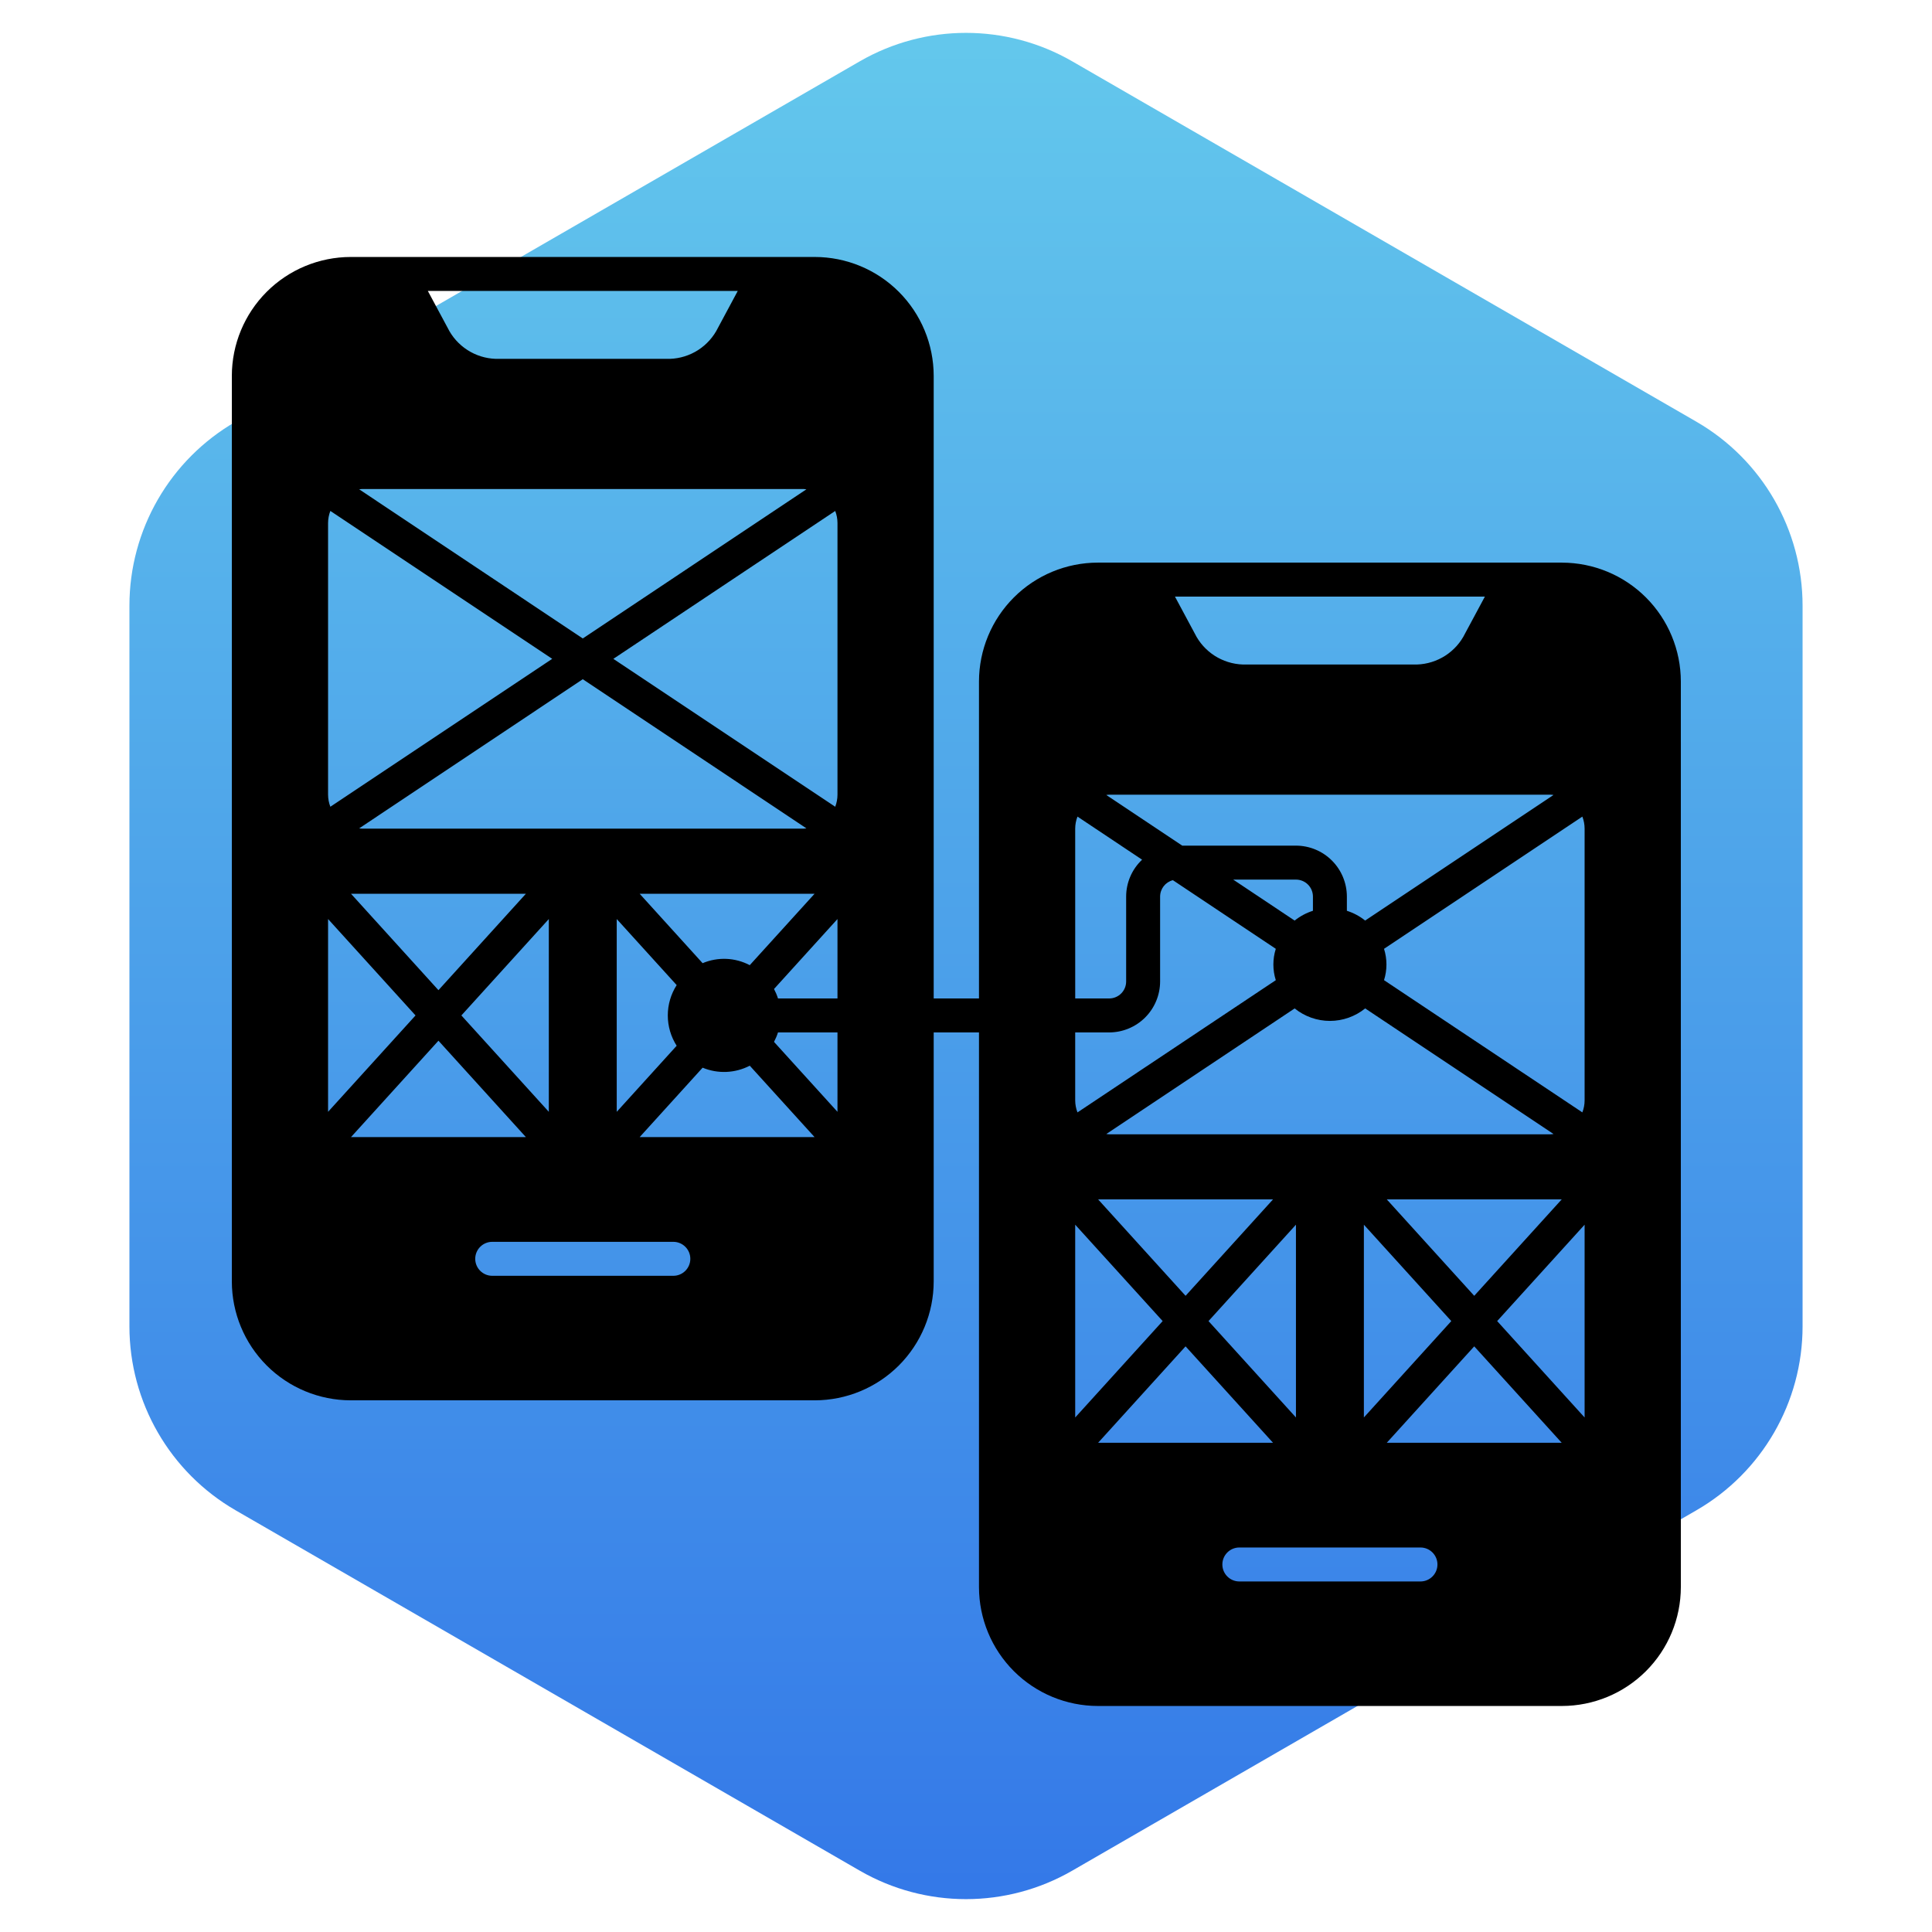 <svg width="100" height="100" viewBox="0 0 100 100" fill="none" xmlns="http://www.w3.org/2000/svg">
<path d="M44.5 3.175C47.903 1.21 52.097 1.21 55.5 3.175L87.801 21.825C91.205 23.79 93.301 27.421 93.301 31.351V68.649C93.301 72.579 91.205 76.21 87.801 78.175L55.5 96.825C52.097 98.79 47.903 98.79 44.5 96.825L12.199 78.175C8.795 76.21 6.699 72.579 6.699 68.649V31.351C6.699 27.421 8.795 23.79 12.199 21.825L44.5 3.175Z" fill="url(#paint0_linear_18_15)"/>
<path d="M80.848 29.121H56.824C55.193 29.123 53.629 29.771 52.476 30.925C51.323 32.078 50.674 33.642 50.672 35.273V51.679H48.328V19.454C48.326 17.822 47.677 16.259 46.524 15.105C45.371 13.952 43.807 13.303 42.176 13.301H18.152C16.521 13.303 14.957 13.952 13.804 15.105C12.651 16.259 12.002 17.822 12 19.454V66.328C12.002 67.959 12.651 69.523 13.804 70.677C14.957 71.83 16.521 72.478 18.152 72.481H42.176C43.807 72.478 45.371 71.83 46.524 70.677C47.677 69.523 48.326 67.959 48.328 66.328V53.438H50.672V82.149C50.674 83.78 51.323 85.344 52.476 86.497C53.629 87.65 55.193 88.299 56.824 88.301H80.848C82.479 88.299 84.043 87.65 85.196 86.497C86.349 85.344 86.998 83.78 87 82.149V35.274C86.998 33.643 86.349 32.08 85.196 30.926C84.043 29.773 82.479 29.124 80.848 29.122V29.121ZM38.187 15.058L37.162 16.968C36.931 17.437 36.577 17.833 36.139 18.116C35.7 18.399 35.193 18.557 34.672 18.574H25.66C25.138 18.557 24.631 18.399 24.192 18.116C23.754 17.833 23.4 17.437 23.17 16.968L22.144 15.058H38.187ZM18.74 25.312H41.59C41.641 25.312 41.688 25.323 41.738 25.327L30.165 33.047L18.591 25.327C18.641 25.323 18.688 25.312 18.739 25.312H18.74ZM35.024 54.128L31.922 57.548V47.569L35.024 50.988V50.989C34.724 51.458 34.565 52.002 34.565 52.558C34.565 53.114 34.724 53.659 35.024 54.128V54.128ZM33.108 46.26H42.163L38.807 49.957C38.05 49.559 37.155 49.521 36.367 49.854L33.108 46.26ZM41.59 42.891H18.74C18.689 42.891 18.642 42.88 18.592 42.875L30.165 35.156L41.739 42.875C41.689 42.88 41.642 42.891 41.591 42.891H41.59ZM28.407 47.569V57.548L23.881 52.559L28.407 47.569ZM22.694 51.251L18.167 46.26H27.221L22.694 51.251ZM16.981 27.07C16.982 26.857 17.022 26.645 17.099 26.446L28.583 34.101L17.099 41.757C17.022 41.557 16.982 41.346 16.981 41.132V27.07ZM16.981 57.548V47.569L21.508 52.559L16.981 57.548ZM22.694 53.867L27.221 58.857H18.167L22.694 53.867ZM34.852 66.035H25.477C24.992 66.035 24.598 65.641 24.598 65.156C24.598 64.671 24.992 64.277 25.477 64.277H34.852C35.337 64.277 35.731 64.671 35.731 65.156C35.731 65.641 35.337 66.035 34.852 66.035ZM33.108 58.857L36.368 55.263H36.367C37.156 55.591 38.05 55.553 38.808 55.16L42.163 58.857L33.108 58.857ZM43.348 57.548L40.063 53.928V53.927C40.146 53.771 40.215 53.607 40.269 53.437H43.348L43.348 57.548ZM43.348 51.68H40.269C40.215 51.51 40.146 51.346 40.063 51.19L43.348 47.569L43.348 51.68ZM43.348 41.133C43.347 41.346 43.308 41.558 43.231 41.757L31.747 34.102L43.231 26.447C43.308 26.646 43.347 26.857 43.348 27.071V41.133ZM76.858 30.879L75.832 32.789C75.602 33.258 75.248 33.654 74.809 33.937C74.371 34.219 73.864 34.378 73.342 34.395H64.33C63.809 34.378 63.302 34.219 62.863 33.937C62.425 33.654 62.071 33.258 61.84 32.789L60.815 30.879H76.858ZM57.41 41.133H80.261C80.311 41.133 80.359 41.143 80.409 41.148L70.66 47.648C70.379 47.422 70.058 47.251 69.714 47.142V46.406C69.713 45.707 69.435 45.037 68.941 44.543C68.446 44.048 67.776 43.77 67.077 43.77H61.193L57.261 41.148C57.311 41.143 57.359 41.133 57.41 41.133L57.41 41.133ZM71.779 62.08H80.834L76.306 67.071L71.779 62.08ZM75.119 68.379L70.594 73.368V63.39L75.119 68.379ZM80.261 58.711H57.411C57.36 58.711 57.313 58.701 57.263 58.696L67.011 52.196C67.528 52.613 68.172 52.842 68.837 52.842C69.501 52.842 70.145 52.613 70.662 52.196L80.411 58.696C80.36 58.701 80.313 58.711 80.262 58.711H80.261ZM67.078 63.39V73.368L62.552 68.379L67.078 63.39ZM61.365 67.071L56.838 62.08H65.892L61.365 67.071ZM63.83 45.528H67.078C67.564 45.528 67.957 45.921 67.957 46.407V47.142C67.613 47.251 67.292 47.423 67.01 47.649L63.83 45.528ZM55.652 42.891C55.653 42.678 55.693 42.466 55.77 42.267L59.115 44.498C58.588 44.993 58.29 45.684 58.289 46.407V50.801C58.289 51.286 57.896 51.68 57.41 51.68H55.653L55.652 42.891ZM55.652 53.438H57.41C58.109 53.437 58.779 53.159 59.274 52.664C59.768 52.17 60.046 51.5 60.047 50.801V46.407C60.048 46.006 60.32 45.657 60.708 45.558L66.035 49.111C65.868 49.639 65.868 50.206 66.035 50.734L55.77 57.578C55.693 57.378 55.653 57.167 55.652 56.953V53.438ZM55.652 73.369V63.39L60.179 68.379L55.652 73.369ZM61.365 69.687L65.892 74.678H56.838L61.365 69.687ZM73.523 81.856H64.148C63.663 81.856 63.269 81.462 63.269 80.977C63.269 80.492 63.663 80.098 64.148 80.098H73.523C74.008 80.098 74.402 80.492 74.402 80.977C74.402 81.462 74.008 81.856 73.523 81.856ZM71.779 74.678L76.306 69.687L80.834 74.678H71.779ZM82.019 73.369L77.493 68.379L82.019 63.39V73.369ZM82.019 56.953C82.019 57.167 81.979 57.378 81.902 57.577L71.637 50.733C71.804 50.206 71.804 49.639 71.637 49.111L81.902 42.267C81.979 42.466 82.019 42.677 82.019 42.891V56.953Z" fill="black"/>
<defs>
<linearGradient id="paint0_linear_18_15" x1="50" y1="0" x2="50" y2="100" gradientUnits="userSpaceOnUse">
<stop stop-color="#64C9EC"/>
<stop offset="1" stop-color="#3377E8"/>
</linearGradient>
</defs>
</svg>
